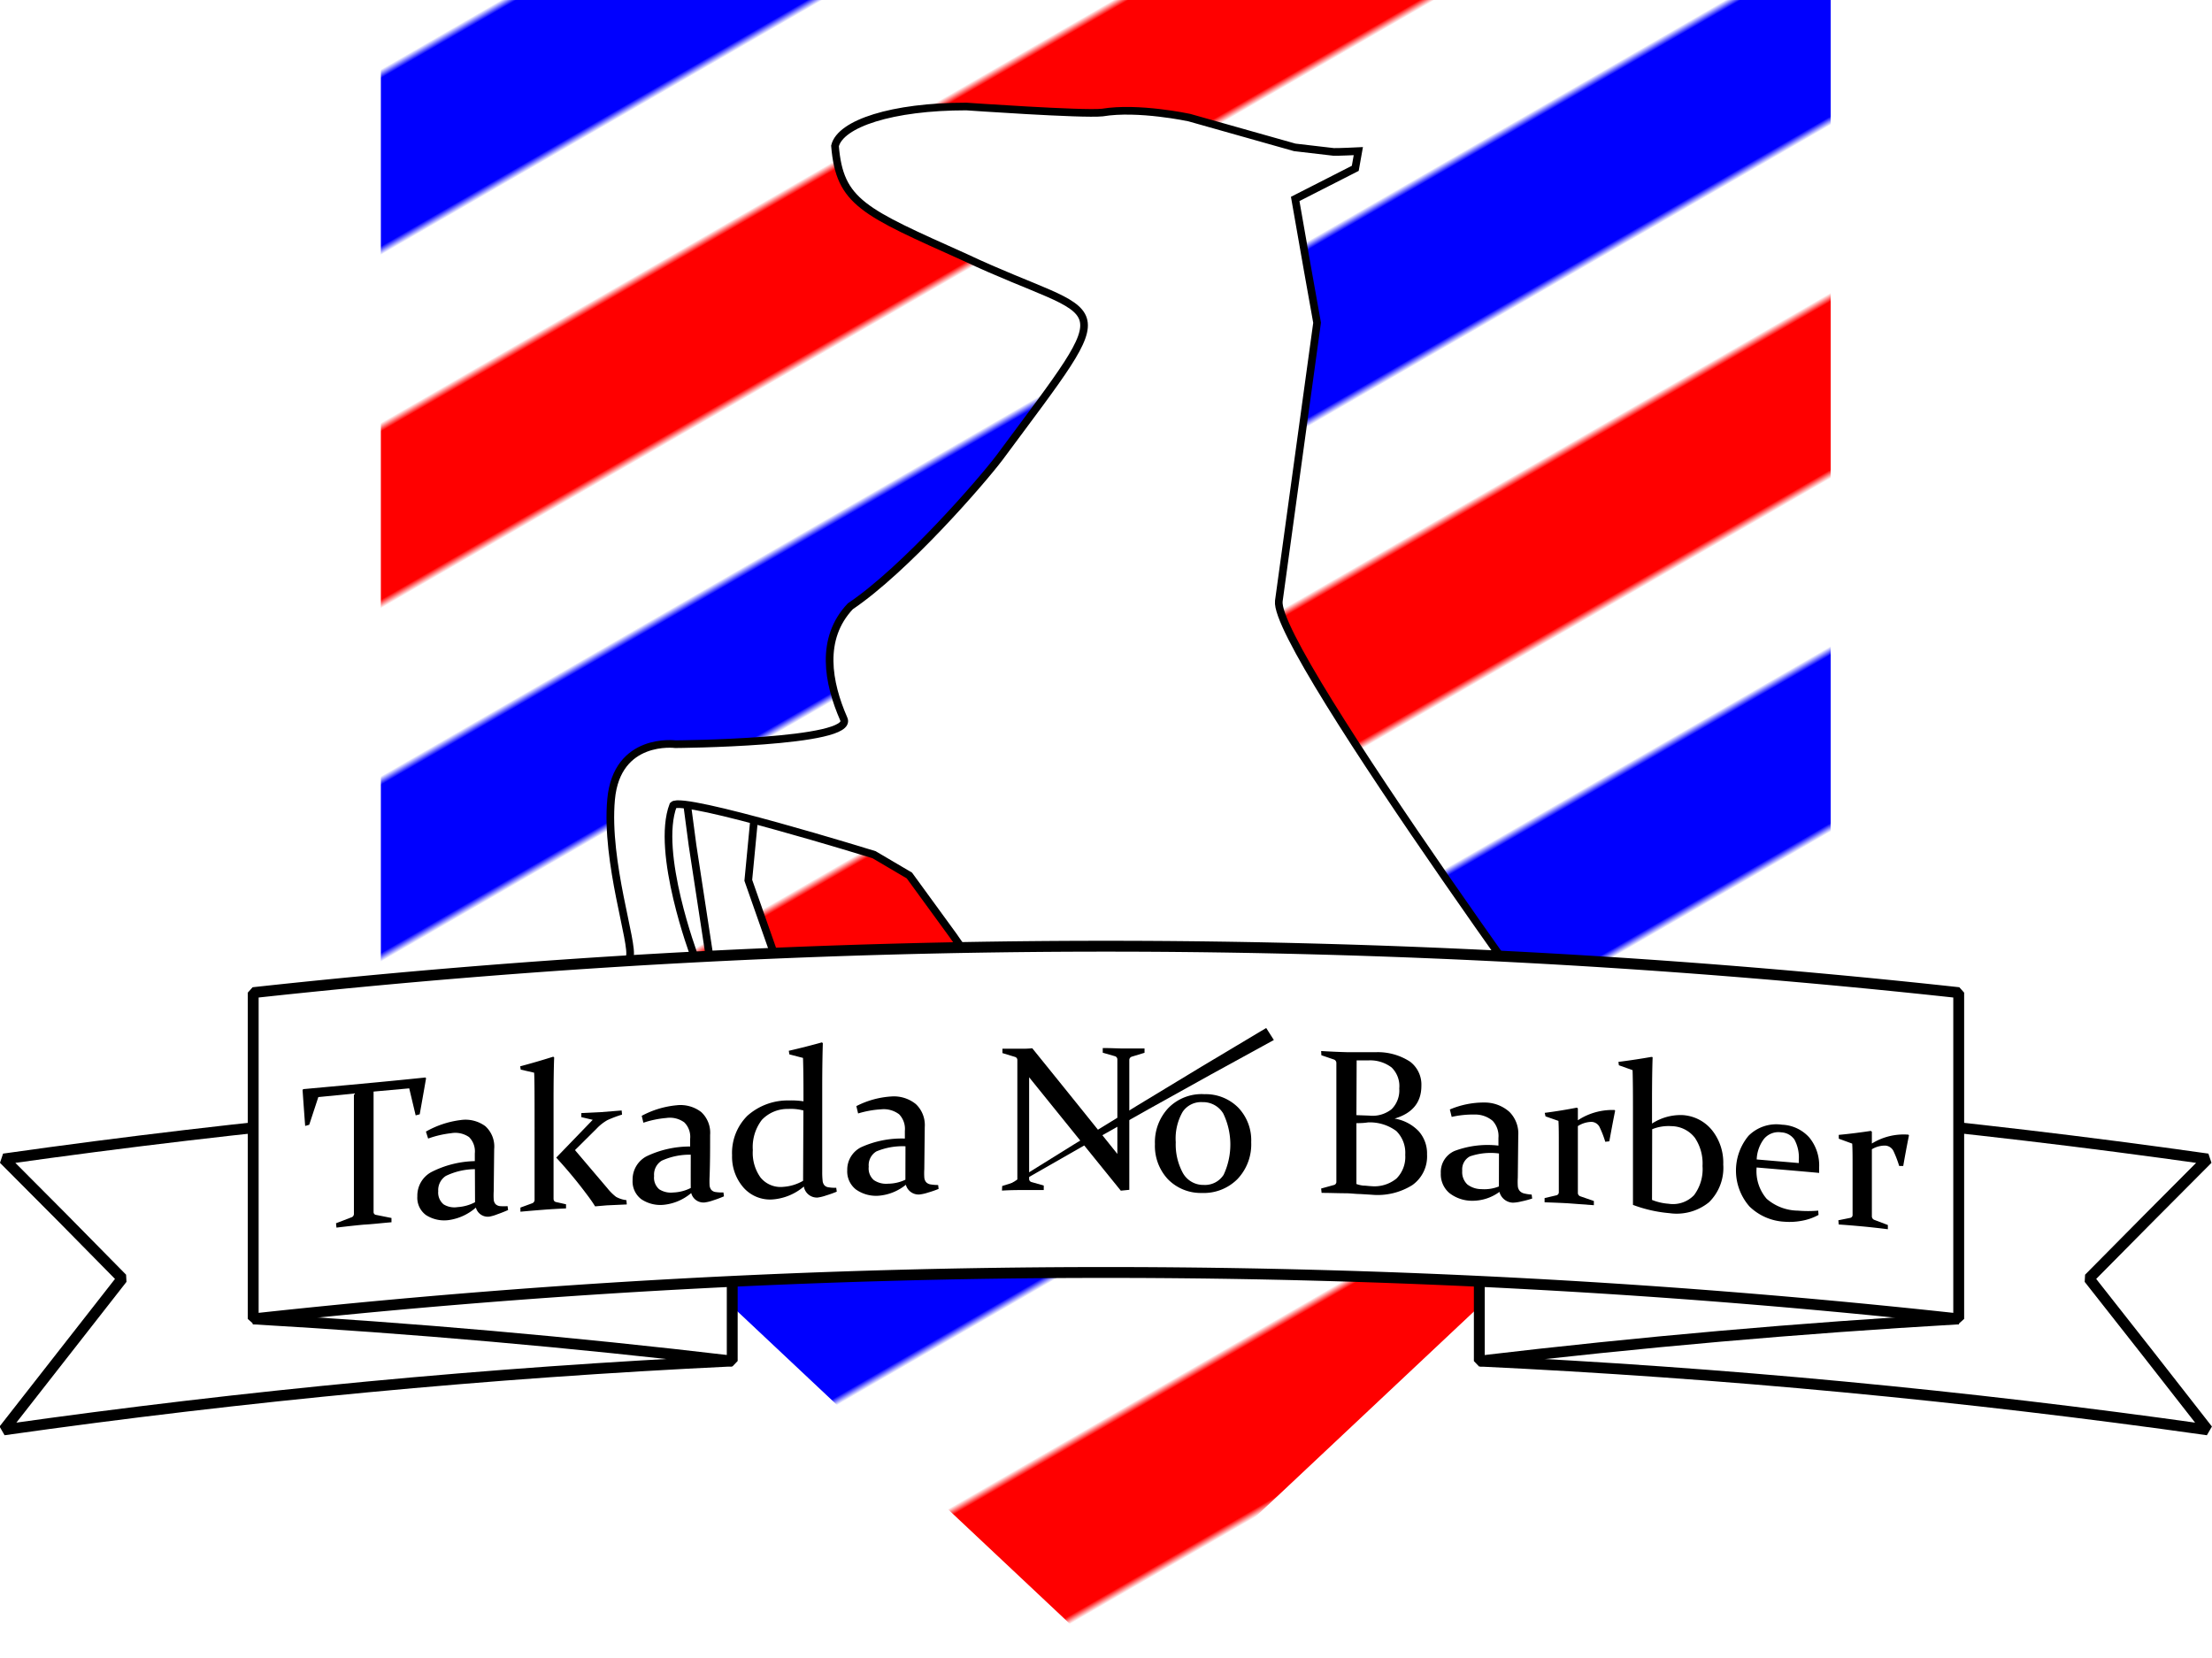 <svg xmlns="http://www.w3.org/2000/svg" xmlns:xlink="http://www.w3.org/1999/xlink" viewBox="0 0 289.07 216.63"><defs><style>.cls-1{fill:none;}.cls-2{fill:blue;}.cls-3,.cls-6,.cls-7{fill:#fff;}.cls-4{fill:red;}.cls-5{fill:url(#新規パターンスウォッチ_2);}.cls-6,.cls-7{stroke:#000;}.cls-6{stroke-linecap:round;stroke-miterlimit:10;}.cls-7{stroke-linejoin:bevel;stroke-width:1.42px;}</style><pattern id="新規パターンスウォッチ_2" data-name="新規パターンスウォッチ 2" width="257" height="80" patternTransform="translate(-117.8 106.39) rotate(-30)" patternUnits="userSpaceOnUse" viewBox="0 0 257 80"><rect class="cls-1" width="257" height="80"/><rect width="257" height="20"/><rect class="cls-2" width="257" height="20"/><rect class="cls-3" y="20" width="257" height="20"/><rect class="cls-4" y="40" width="257" height="20"/><rect class="cls-3" y="60" width="257" height="20"/></pattern></defs><g id="レイヤー_2" data-name="レイヤー 2"><g id="レイヤー_1-2" data-name="レイヤー 1"><polygon class="cls-5" points="239.24 0 49.77 0 49.77 127.58 49.77 127.58 49.77 127.58 49.77 127.58 49.77 127.58 144.5 216.63 239.24 127.58 239.24 127.58 239.24 0"/><polygon class="cls-6" points="98.8 104.51 97.79 115.05 102.41 128.21 107.12 128.23 109.3 133.28 108.12 142.58 101.6 136.94 92.95 126.49 90.5 110.46 89.45 102.53 98.8 104.51"/><path class="cls-6" d="M155.45,15.37s-6.68-1.44-11.37-.66c-2.61.27-17.77-.79-17.77-.79-9.73,0-16.45,2.24-17.16,5.15.61,7.4,3.71,8.6,17,14.57,18.72,8.81,20.92,4,4.51,26.15-2.37,3.14-12.28,14.57-19.51,19.45-4,4.23-2.92,10-.86,14.71,1.56,3.14-22,3.31-22,3.31s-7.65-1-8.4,7.22,3,18.94,2.43,20.59l4.1,4.4,3.27,5.77,6.76,6.22,4.18-4,.29-5.1L98.45,129l-5.3-1.73-2.4-2.37S85.67,111.35,88,105.24c1.19-1.29,26.25,6.46,26.25,6.46l4.62,2.72,5.74,7.88,6,8.65,16.25,21.19,64.58-5.83S166.38,85,167.15,78.55l5-36.37-1.25-7L169.29,26l7.85-4,.4-2.25s-2.88.14-3.26.1-5.05-.59-5.05-.59Z" transform="translate(-0.03)"/><path class="cls-7" d="M.53,151.47Q8.29,159.22,16,167.09,8.29,176.93.53,186.87q47.42-6.72,95.19-9V142.47Q48,144.75.53,151.47Z" transform="translate(-0.03)"/><path class="cls-7" d="M288.53,186.87q-7.74-9.94-15.51-19.78,7.77-7.87,15.51-15.62-47.4-6.72-95.18-9v35.41Q241.07,180.15,288.53,186.87Z" transform="translate(-0.03)"/><path class="cls-7" d="M256,172.37a1026.43,1026.43,0,0,0-222.88,0V129.73a1026.43,1026.43,0,0,1,222.88,0Z" transform="translate(-0.03)"/><path class="cls-7" d="M33.09,172.37q31.25,1.8,62.63,5.51" transform="translate(-0.03)"/><path class="cls-7" d="M256,172.37q-31.25,1.8-62.62,5.51" transform="translate(-0.03)"/><path d="M47.58,160.05c-1.08.1-2.27.23-3.58.39l-.06-.57,2-.77a.47.47,0,0,0,.34-.44c0-.67,0-1.52,0-2.56V142.92l-4.65.46L40.44,147l-.53.15c-.12-1.57-.23-3.13-.34-4.7l.09-.11,6.21-.57,3.52-.33c2-.19,4-.39,6.24-.62l.08.1c-.27,1.57-.55,3.14-.83,4.71l-.53.14-.84-3.53-4.66.42v13.18c0,1,0,1.89,0,2.56a.37.37,0,0,0,.34.38l2,.4,0,.56C49.84,159.85,48.63,160,47.58,160.05Z" transform="translate(-0.03)"/><path d="M55.69,147.89a12.22,12.22,0,0,1,4.55-1.51,4.36,4.36,0,0,1,3.21.8,3.58,3.58,0,0,1,1.16,3l-.06,5.5a8.53,8.53,0,0,0,0,1.08,1,1,0,0,0,.24.61,1,1,0,0,0,.57.26,6.55,6.55,0,0,0,1,0l.07.51c-.38.17-.84.36-1.39.55A5.42,5.42,0,0,1,64,159a1.61,1.61,0,0,1-1.78-1.18,6.81,6.81,0,0,1-3.52,1.63,4.41,4.41,0,0,1-3-.65,2.81,2.81,0,0,1-1.13-2.46,3.5,3.5,0,0,1,1.81-3.15,13.08,13.08,0,0,1,5.7-1.44v-1a2.64,2.64,0,0,0-.75-2.14,3.15,3.15,0,0,0-2.35-.51,13.23,13.23,0,0,0-3,.7Zm6.4,4.91a8.9,8.9,0,0,0-3.79.88,2.2,2.2,0,0,0-1,2A2,2,0,0,0,58,157.4a2.68,2.68,0,0,0,1.82.36,5.67,5.67,0,0,0,2.29-.64Z" transform="translate(-0.03)"/><path d="M68.08,139.79l-.07-.43q2.34-.63,4.32-1.26l.12.1q-.08,1.94-.08,6v8.63c0,1.31,0,2.58,0,3.83,0,.26.13.4.34.44l1.29.29,0,.54c-1.06.05-2,.1-2.89.17s-1.89.15-3.07.26l0-.54,1.56-.57a.47.47,0,0,0,.29-.42q0-1.5,0-3.33v-5.43c0-4.57,0-7.19-.06-7.88Zm13.86,17.62-2.63.12-1.51.13c-.32-.52-.71-1.07-1.16-1.66q-1.81-2.42-3.92-4.71l4.77-4.94L76,146l0-.53,2.51-.12,2.76-.22.05.54a15.54,15.54,0,0,0-1.91.72A6,6,0,0,0,78,147.5l-2.83,2.81,4.25,5a6.55,6.55,0,0,0,1.12,1.11,3.73,3.73,0,0,0,1.35.43Z" transform="translate(-0.03)"/><path d="M83.89,145.83a12,12,0,0,1,4.56-1.38,4.44,4.44,0,0,1,3.21.88,3.68,3.68,0,0,1,1.17,3c0,1.83,0,3.66-.07,5.49a10.47,10.47,0,0,0,0,1.08,1.07,1.07,0,0,0,.24.62.9.9,0,0,0,.57.27,5.14,5.14,0,0,0,1,.05l.07.51a14.54,14.54,0,0,1-1.39.52,5.23,5.23,0,0,1-1.12.28,1.65,1.65,0,0,1-1.77-1.23,6.53,6.53,0,0,1-3.53,1.53,4.45,4.45,0,0,1-3-.73,2.91,2.91,0,0,1-1.13-2.49,3.42,3.42,0,0,1,1.82-3.11,13.09,13.09,0,0,1,5.7-1.28l0-1a2.66,2.66,0,0,0-.76-2.15,3.19,3.19,0,0,0-2.35-.58,12.87,12.87,0,0,0-3,.62Zm6.41,5.08a8.76,8.76,0,0,0-3.79.78,2.13,2.13,0,0,0-1,2,2,2,0,0,0,.67,1.74,2.84,2.84,0,0,0,1.83.42,5.56,5.56,0,0,0,2.29-.59C90.29,153.79,90.3,152.35,90.3,150.91Z" transform="translate(-0.03)"/><path d="M103.11,137.33c1.57-.36,3-.73,4.33-1.1l.12.1c-.06,1.89-.08,3.91-.08,6.08v7.18c0,1.22,0,2.42,0,3.61a10,10,0,0,0,.05,1.08,1.07,1.07,0,0,0,.23.62.87.87,0,0,0,.55.27,4.77,4.77,0,0,0,1,.06l.07.51a14.54,14.54,0,0,1-1.4.5,5.59,5.59,0,0,1-1.1.27,1.73,1.73,0,0,1-1.8-1.44,7.14,7.14,0,0,1-4,1.68,4.63,4.63,0,0,1-3.91-1.57,6.11,6.11,0,0,1-1.47-4.2,6.85,6.85,0,0,1,2-5.16,7.93,7.93,0,0,1,5.43-2,10.74,10.74,0,0,1,1.9.11c0-1.94,0-3.84-.06-5.67l-1.78-.46Zm1.91,7.8a6.43,6.43,0,0,0-2-.2,4.61,4.61,0,0,0-3.43,1.43,5.84,5.84,0,0,0-1.18,3.95,5.54,5.54,0,0,0,1,3.57,3.38,3.38,0,0,0,3,1.23,5.94,5.94,0,0,0,2.57-.79Z" transform="translate(-0.03)"/><path d="M111.94,144.56a11.58,11.58,0,0,1,4.56-1.26,4.55,4.55,0,0,1,3.22,1,3.77,3.77,0,0,1,1.16,3l-.06,5.5a8.53,8.53,0,0,0,0,1.08,1.07,1.07,0,0,0,.24.62,1,1,0,0,0,.57.29,5.62,5.62,0,0,0,1,.08l.06.51a12.91,12.91,0,0,1-1.39.48,5.26,5.26,0,0,1-1.11.25,1.72,1.72,0,0,1-1.78-1.27,6.46,6.46,0,0,1-3.53,1.43,4.57,4.57,0,0,1-3-.82,3,3,0,0,1-1.13-2.52,3.28,3.28,0,0,1,1.82-3,12.84,12.84,0,0,1,5.71-1.13v-1a2.75,2.75,0,0,0-.75-2.17,3.32,3.32,0,0,0-2.36-.65,12.8,12.8,0,0,0-3,.54Zm6.42,5.25a8.85,8.85,0,0,0-3.8.67,2.09,2.09,0,0,0-1,2,2,2,0,0,0,.67,1.75,2.84,2.84,0,0,0,1.83.47,5.4,5.4,0,0,0,2.29-.52Z" transform="translate(-0.03)"/><path d="M134.52,140.79v10.66c0,1,0,1.91,0,2.59a.42.42,0,0,0,.33.45l1.58.45,0,.59c-1.11,0-2,0-2.72,0s-1.6,0-2.74.07L131,155l1.63-.51a.42.42,0,0,0,.35-.41c0-.72,0-1.59,0-2.63V140.76q0-1.32,0-2.19a.42.42,0,0,0-.31-.44l-1.64-.5,0-.57c1.14,0,2,0,2.7,0q.6,0,1.2-.06,5.56,6.87,11.12,13.81V140.65c0-.86,0-1.59,0-2.21a.44.44,0,0,0-.35-.41l-1.56-.45,0-.61c1.13,0,2.05.06,2.74.06s1.61,0,2.72,0l0,.56-1.67.51a.46.46,0,0,0-.32.45c0,.58,0,1.31,0,2.19v14.76l-1.11.11Q140.46,148.15,134.52,140.79Z" transform="translate(-0.03)"/><path d="M163.54,149.28a6.57,6.57,0,0,1-1.82,4.84,6.21,6.21,0,0,1-4.64,1.79,6,6,0,0,1-4.43-1.8,6.37,6.37,0,0,1-1.69-4.59,6.52,6.52,0,0,1,1.77-4.73,6.09,6.09,0,0,1,4.69-1.79,6,6,0,0,1,4.43,1.76A6.17,6.17,0,0,1,163.54,149.28Zm-9.86,0a7.81,7.81,0,0,0,.92,4,3.05,3.05,0,0,0,2.74,1.58,2.89,2.89,0,0,0,2.6-1.33,9.34,9.34,0,0,0-.05-8,3.07,3.07,0,0,0-2.72-1.49,2.91,2.91,0,0,0-2.59,1.27A7,7,0,0,0,153.68,149.27Z" transform="translate(-0.03)"/><path d="M172.68,137.36c1.14.07,2.26.12,3.35.15l2,0h1.87a7.73,7.73,0,0,1,4.4,1.24,3.75,3.75,0,0,1,1.48,3.16q0,3.24-3.5,4.28a5.61,5.61,0,0,1,3.14,1.64,4.37,4.37,0,0,1,1.1,3.05,4.59,4.59,0,0,1-1.92,4,8.55,8.55,0,0,1-5.34,1.26l-1.47-.09c-.52,0-1.11-.08-1.77-.1-1.07,0-2.16-.05-3.28-.05l-.06-.57,1.63-.45a.42.42,0,0,0,.36-.39c0-.36,0-.75,0-1.19V139.93c0-.37,0-.69,0-1a.48.48,0,0,0-.32-.46l-1.64-.56Zm4.61,8.38,1.66.06a4,4,0,0,0,2.94-.84,3.47,3.47,0,0,0,1-2.7,3.4,3.4,0,0,0-1-2.75,4.64,4.64,0,0,0-2.94-.93q-.34,0-.75,0c-.27,0-.57,0-.88,0Zm0,1v8a3.81,3.81,0,0,0,.91.21c.35,0,.67.06,1,.07a4.55,4.55,0,0,0,3.33-1,4,4,0,0,0,1.14-3.1,4,4,0,0,0-1.16-3.1,5.81,5.81,0,0,0-3.72-1.13C178.25,146.78,177.76,146.78,177.29,146.79Z" transform="translate(-0.03)"/><path d="M189.5,145a11.34,11.34,0,0,1,4.56-.91,4.86,4.86,0,0,1,3.22,1.22,4,4,0,0,1,1.16,3.11l-.06,5.49a8.53,8.53,0,0,0,0,1.08,1.13,1.13,0,0,0,.24.64,1.1,1.1,0,0,0,.57.34,5.57,5.57,0,0,0,1,.15l.07.52a12.84,12.84,0,0,1-1.39.37,5.31,5.31,0,0,1-1.12.17,1.88,1.88,0,0,1-1.77-1.41,5.94,5.94,0,0,1-3.53,1.16,4.83,4.83,0,0,1-3-1,3.22,3.22,0,0,1-1.13-2.6,3,3,0,0,1,1.82-2.92,12.33,12.33,0,0,1,5.71-.69c0-.35,0-.69,0-1a2.94,2.94,0,0,0-.75-2.23,3.53,3.53,0,0,0-2.36-.83,12.75,12.75,0,0,0-3,.31Zm6.42,5.75a8.3,8.3,0,0,0-3.8.38,1.91,1.91,0,0,0-1,1.87,2.22,2.22,0,0,0,.67,1.8,3.05,3.05,0,0,0,1.83.61,5.14,5.14,0,0,0,2.29-.35Z" transform="translate(-0.03)"/><path d="M201.9,145.44c1.47-.19,2.87-.42,4.2-.68l.13.1v1.55a8.18,8.18,0,0,1,4.8-1.34l.07.09c-.26,1.29-.51,2.64-.76,4l-.53.06a13.2,13.2,0,0,0-.71-1.85,1.23,1.23,0,0,0-1.08-.75,3.43,3.43,0,0,0-1.79.55v5.72c0,1.37,0,2.35,0,3a.47.47,0,0,0,.33.46l1.76.61,0,.55-3.37-.25c-.87-.05-1.89-.09-3.07-.13l0-.55,1.53-.36a.4.4,0,0,0,.33-.39c0-.38,0-.92,0-1.62v-4.51c0-1.43,0-2.5-.05-3.21L202,145.9Z" transform="translate(-0.03)"/><path d="M216,138.16c-.05,1.31-.08,3.3-.08,6v2.68a6.85,6.85,0,0,1,3.92-1.11,5.35,5.35,0,0,1,3.94,2,6.81,6.81,0,0,1,1.45,4.46,6.29,6.29,0,0,1-1.86,4.93,6.7,6.7,0,0,1-5.18,1.43,17.91,17.91,0,0,1-4.76-1.08q0-1.68,0-4.32v-7.83c0-1.94,0-3.76-.05-5.46l-1.79-.64-.06-.44c1.44-.18,2.88-.4,4.31-.65Zm-.08,18.66a7.21,7.21,0,0,0,2.16.5,3.81,3.81,0,0,0,3.33-1.12,5.66,5.66,0,0,0,1.11-3.81,6,6,0,0,0-1-3.69,3.92,3.92,0,0,0-3.05-1.52,5.68,5.68,0,0,0-2.53.4Z" transform="translate(-0.03)"/><path d="M240.32,148.32c1.47-.14,2.87-.32,4.19-.52l.14.1v1.55a7.9,7.9,0,0,1,4.78-1.16l.07.09c-.26,1.28-.51,2.62-.75,4l-.53,0a15,15,0,0,0-.71-1.87,1.29,1.29,0,0,0-1.08-.79,3.29,3.29,0,0,0-1.78.48V156c0,1.37,0,2.35,0,2.95a.5.5,0,0,0,.33.48l1.76.67,0,.55c-1.37-.17-2.48-.29-3.35-.37s-1.89-.17-3.07-.25l-.05-.55,1.53-.31a.38.38,0,0,0,.33-.37c0-.38,0-.92,0-1.63v-4.5c0-1.43,0-2.5-.05-3.21l-1.75-.64Z" transform="translate(-0.03)"/><path d="M133.71,154.28l-1.77.53q16.78-10.5,33.56-20.46l1,1.57Q150.1,144.85,133.71,154.28Z" transform="translate(-0.03)"/><path d="M237.68,158.78a7.12,7.12,0,0,1-2.27.78,8.47,8.47,0,0,1-2.16.11,7.07,7.07,0,0,1-4.6-2,7.12,7.12,0,0,1-.12-9.23,5.13,5.13,0,0,1,4.38-1.45,5.05,5.05,0,0,1,3.57,1.68,5.74,5.74,0,0,1,1.28,3.89c0,.24,0,.48,0,.73-2.72-.25-5.45-.48-8.17-.71a5.54,5.54,0,0,0,1.31,4.09,6.34,6.34,0,0,0,4.09,1.55,15.58,15.58,0,0,0,2.65,0ZM235.1,152v-.39a4.9,4.9,0,0,0-.57-2.68,2.22,2.22,0,0,0-1.72-.94,2.45,2.45,0,0,0-2.31.92,4.75,4.75,0,0,0-.9,2.62Z" transform="translate(-0.03)"/></g></g></svg>